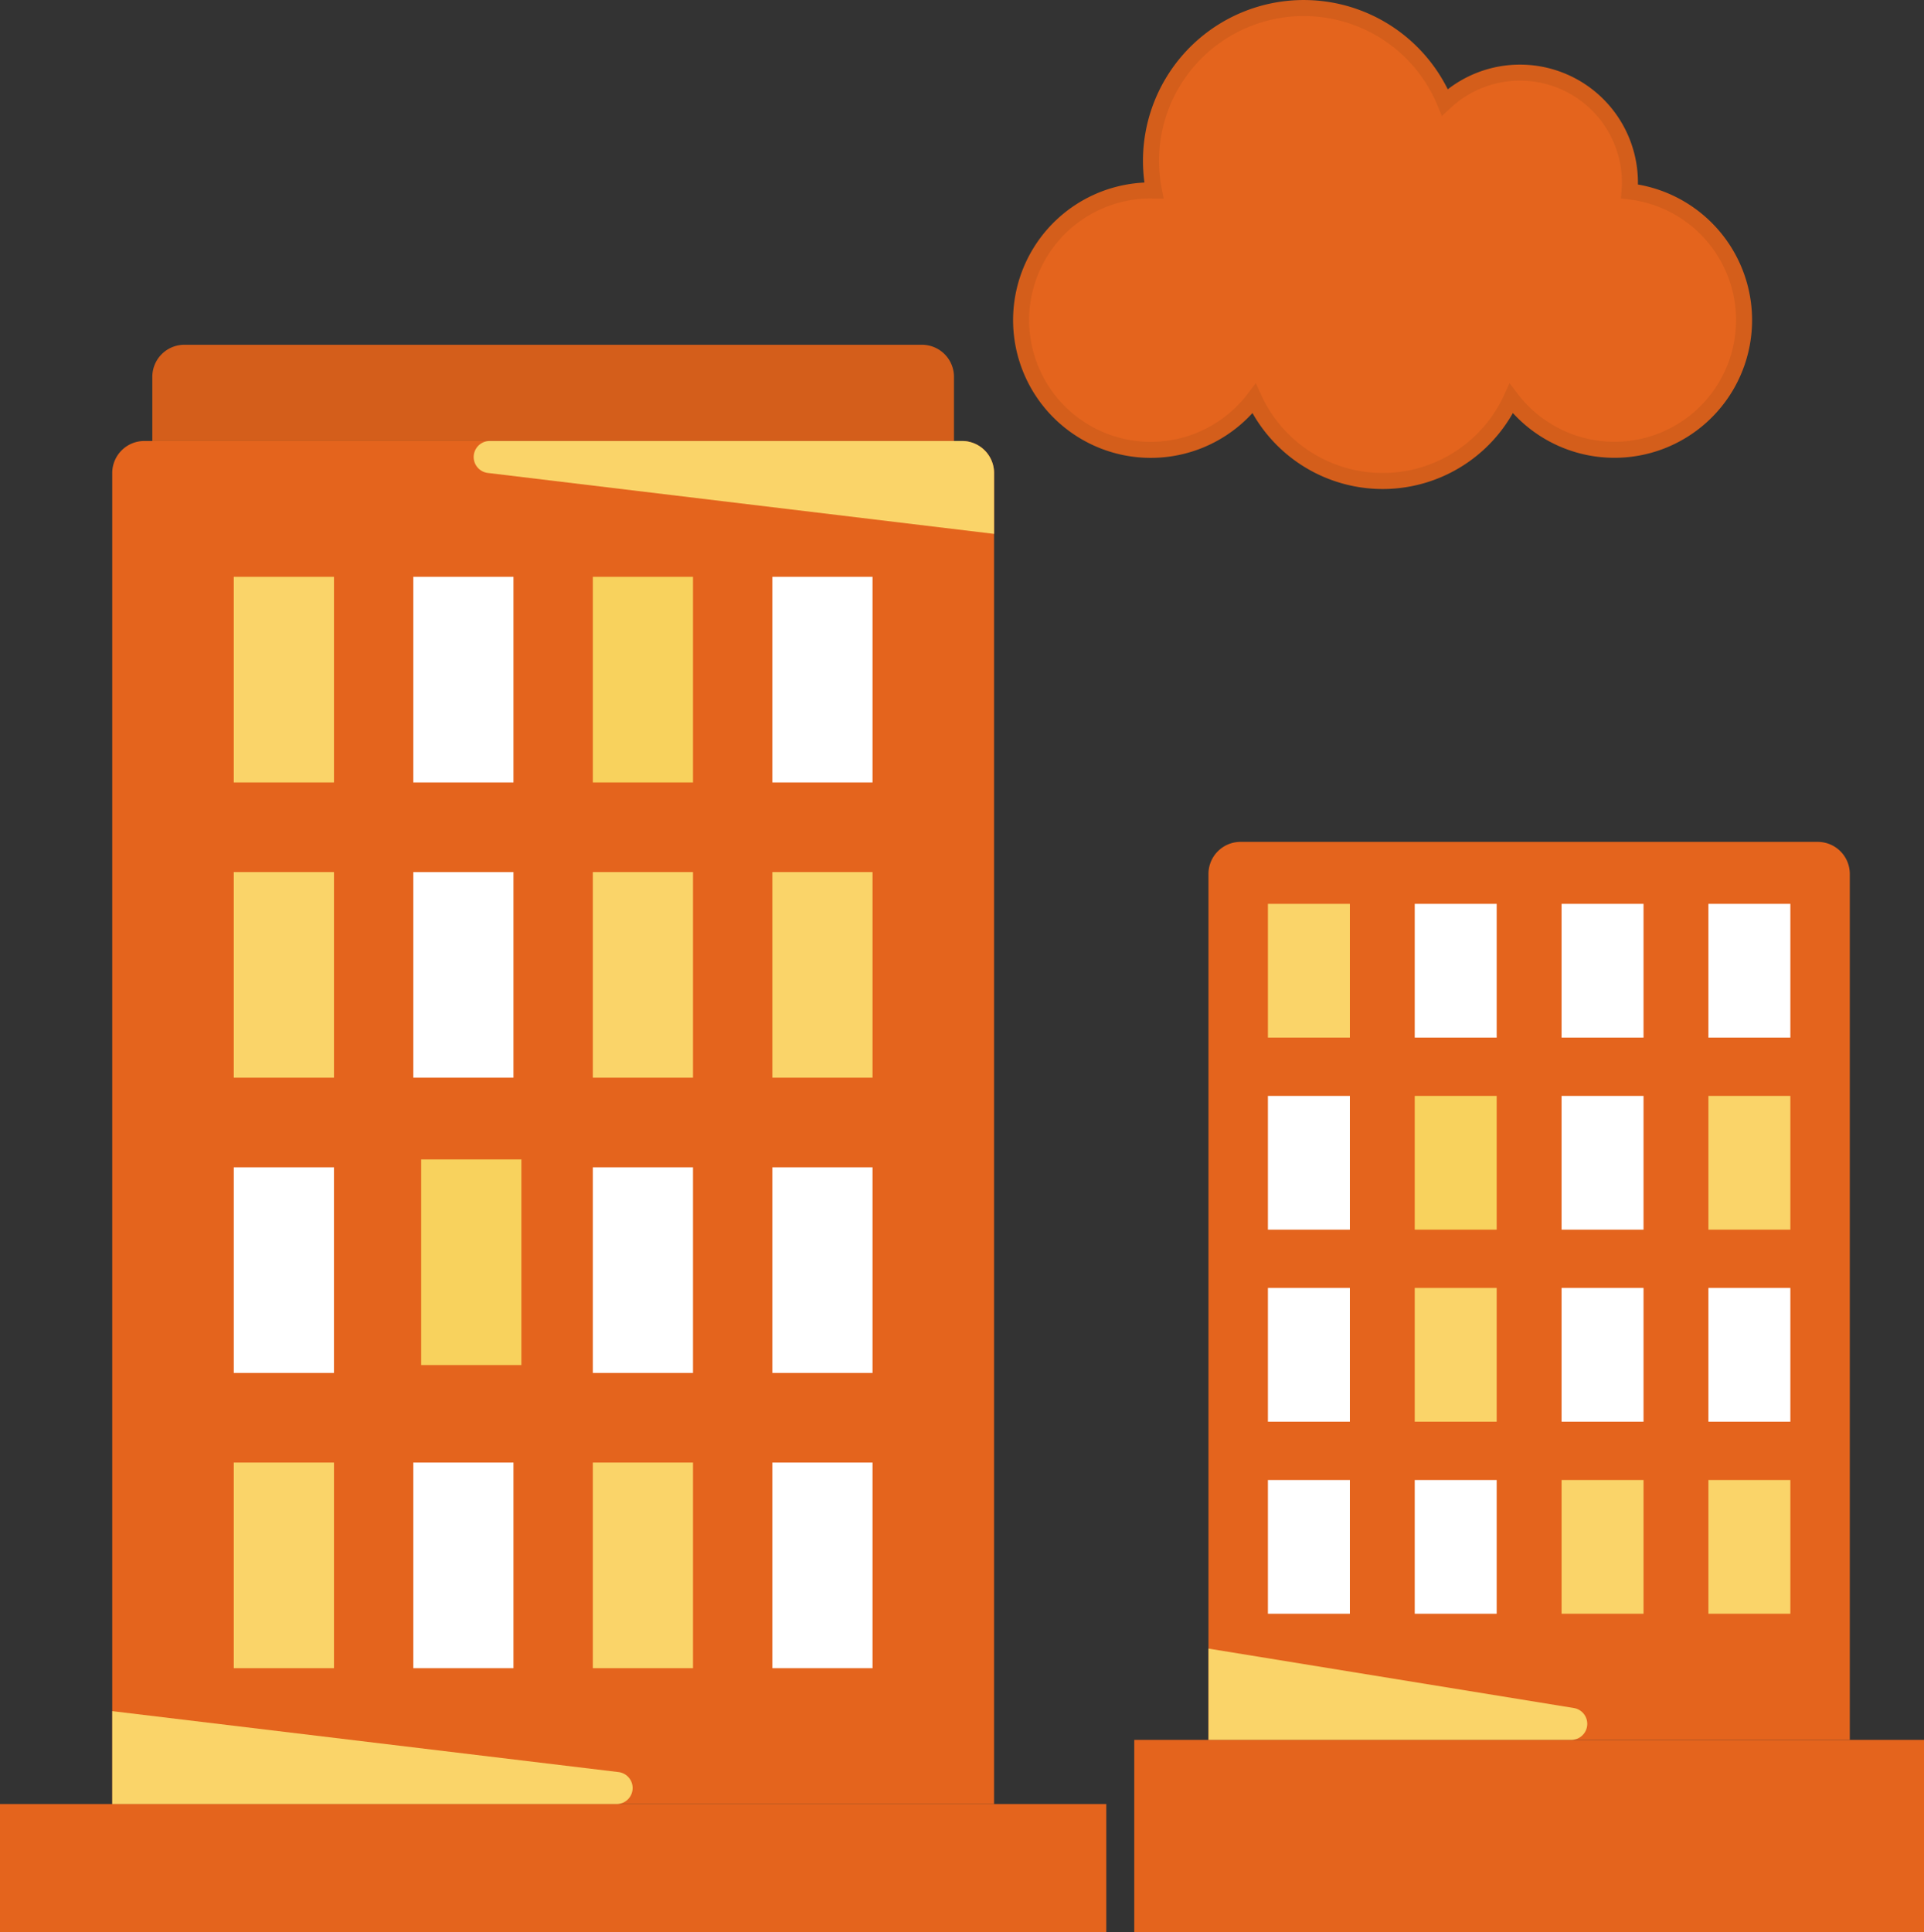 <svg xmlns="http://www.w3.org/2000/svg" width="120" height="120.5" viewBox="0 0 120 120.5"><rect x="0" y="0" width="120" height="120.5" fill="#333333" stroke="none"/><defs><style>.a,.b{fill:#e4641d;}.a{stroke:#d45e1b;stroke-miterlimit:10;}.c{fill:#d45e1b;}.d{fill:#fad469;}.e{fill:#fff;}.f{fill:#f8d25d;}</style></defs><g transform="translate(-4432.125 -1208.519)"><path class="a" d="M4533.756,1220.454c.014-.179.027-.358.027-.541a6.856,6.856,0,0,0-11.541-5.014,9.528,9.528,0,0,0-18.147,5.505c-.061,0-.121-.01-.183-.01a8.089,8.089,0,1,0,6.43,12.982,8.829,8.829,0,0,0,16.041,0,8.084,8.084,0,1,0,7.373-12.922Z"/><rect class="b" width="69" height="8" transform="translate(4432.125 1321.019)"/><path class="b" d="M2,0H53a2,2,0,0,1,2,2V85a0,0,0,0,1,0,0H0a0,0,0,0,1,0,0V2A2,2,0,0,1,2,0Z" transform="translate(4439.125 1236.019)"/><path class="c" d="M2,0H48a2,2,0,0,1,2,2V6a0,0,0,0,1,0,0H0A0,0,0,0,1,0,6V2A2,2,0,0,1,2,0Z" transform="translate(4441.625 1230.019)"/><path class="d" d="M4439.125,1321.019h31.455a1,1,0,0,0,.12-1.993l-31.575-3.8Z"/><path class="d" d="M4492.125,1236.019h-29.454a1,1,0,0,0-.12,1.993l31.574,3.8v-3.794A2,2,0,0,0,4492.125,1236.019Z"/><rect class="b" width="49.256" height="12" transform="translate(4502.869 1317.019)"/><path class="b" d="M2,0H38a2,2,0,0,1,2,2V56a0,0,0,0,1,0,0H0a0,0,0,0,1,0,0V2A2,2,0,0,1,2,0Z" transform="translate(4507.497 1261.019)"/><path class="d" d="M4507.5,1317.019h22.623a1,1,0,0,0,.16-1.987l-22.783-3.706Z"/><rect class="d" width="6.249" height="12.823" transform="translate(4446.705 1244.49)"/><rect class="d" width="6.249" height="12.823" transform="translate(4446.705 1262.901)"/><rect class="e" width="6.249" height="12.823" transform="translate(4446.705 1281.313)"/><rect class="d" width="6.249" height="12.823" transform="translate(4446.705 1299.725)"/><rect class="e" width="6.249" height="12.823" transform="translate(4457.902 1244.49)"/><rect class="e" width="6.249" height="12.823" transform="translate(4457.902 1262.901)"/><rect class="f" width="6.249" height="12.823" transform="translate(4458.394 1280.821)"/><rect class="e" width="6.249" height="12.823" transform="translate(4457.902 1299.725)"/><rect class="f" width="6.249" height="12.823" transform="translate(4469.099 1244.49)"/><rect class="d" width="6.249" height="12.823" transform="translate(4469.099 1262.901)"/><rect class="e" width="6.249" height="12.823" transform="translate(4469.099 1281.313)"/><rect class="d" width="6.249" height="12.823" transform="translate(4469.099 1299.725)"/><rect class="e" width="6.249" height="12.823" transform="translate(4480.296 1244.49)"/><rect class="d" width="6.249" height="12.823" transform="translate(4480.296 1262.901)"/><rect class="e" width="6.249" height="12.823" transform="translate(4480.296 1281.313)"/><rect class="e" width="6.249" height="12.823" transform="translate(4480.296 1299.725)"/><rect class="d" width="5.111" height="8.341" transform="translate(4511.205 1264.884)"/><rect class="e" width="5.111" height="8.341" transform="translate(4511.205 1276.86)"/><rect class="e" width="5.111" height="8.341" transform="translate(4511.205 1288.836)"/><rect class="e" width="5.111" height="8.341" transform="translate(4511.205 1300.812)"/><rect class="e" width="5.111" height="8.341" transform="translate(4520.362 1264.884)"/><rect class="f" width="5.111" height="8.341" transform="translate(4520.362 1276.86)"/><rect class="d" width="5.111" height="8.341" transform="translate(4520.362 1288.836)"/><rect class="e" width="5.111" height="8.341" transform="translate(4520.362 1300.812)"/><rect class="e" width="5.111" height="8.341" transform="translate(4529.521 1264.884)"/><rect class="e" width="5.111" height="8.341" transform="translate(4529.521 1276.86)"/><rect class="e" width="5.111" height="8.341" transform="translate(4529.521 1288.836)"/><rect class="d" width="5.111" height="8.341" transform="translate(4529.521 1300.812)"/><rect class="e" width="5.111" height="8.341" transform="translate(4538.679 1264.884)"/><rect class="d" width="5.111" height="8.341" transform="translate(4538.679 1276.86)"/><rect class="e" width="5.111" height="8.341" transform="translate(4538.679 1288.836)"/><rect class="d" width="5.111" height="8.341" transform="translate(4538.679 1300.812)"/></g></svg>